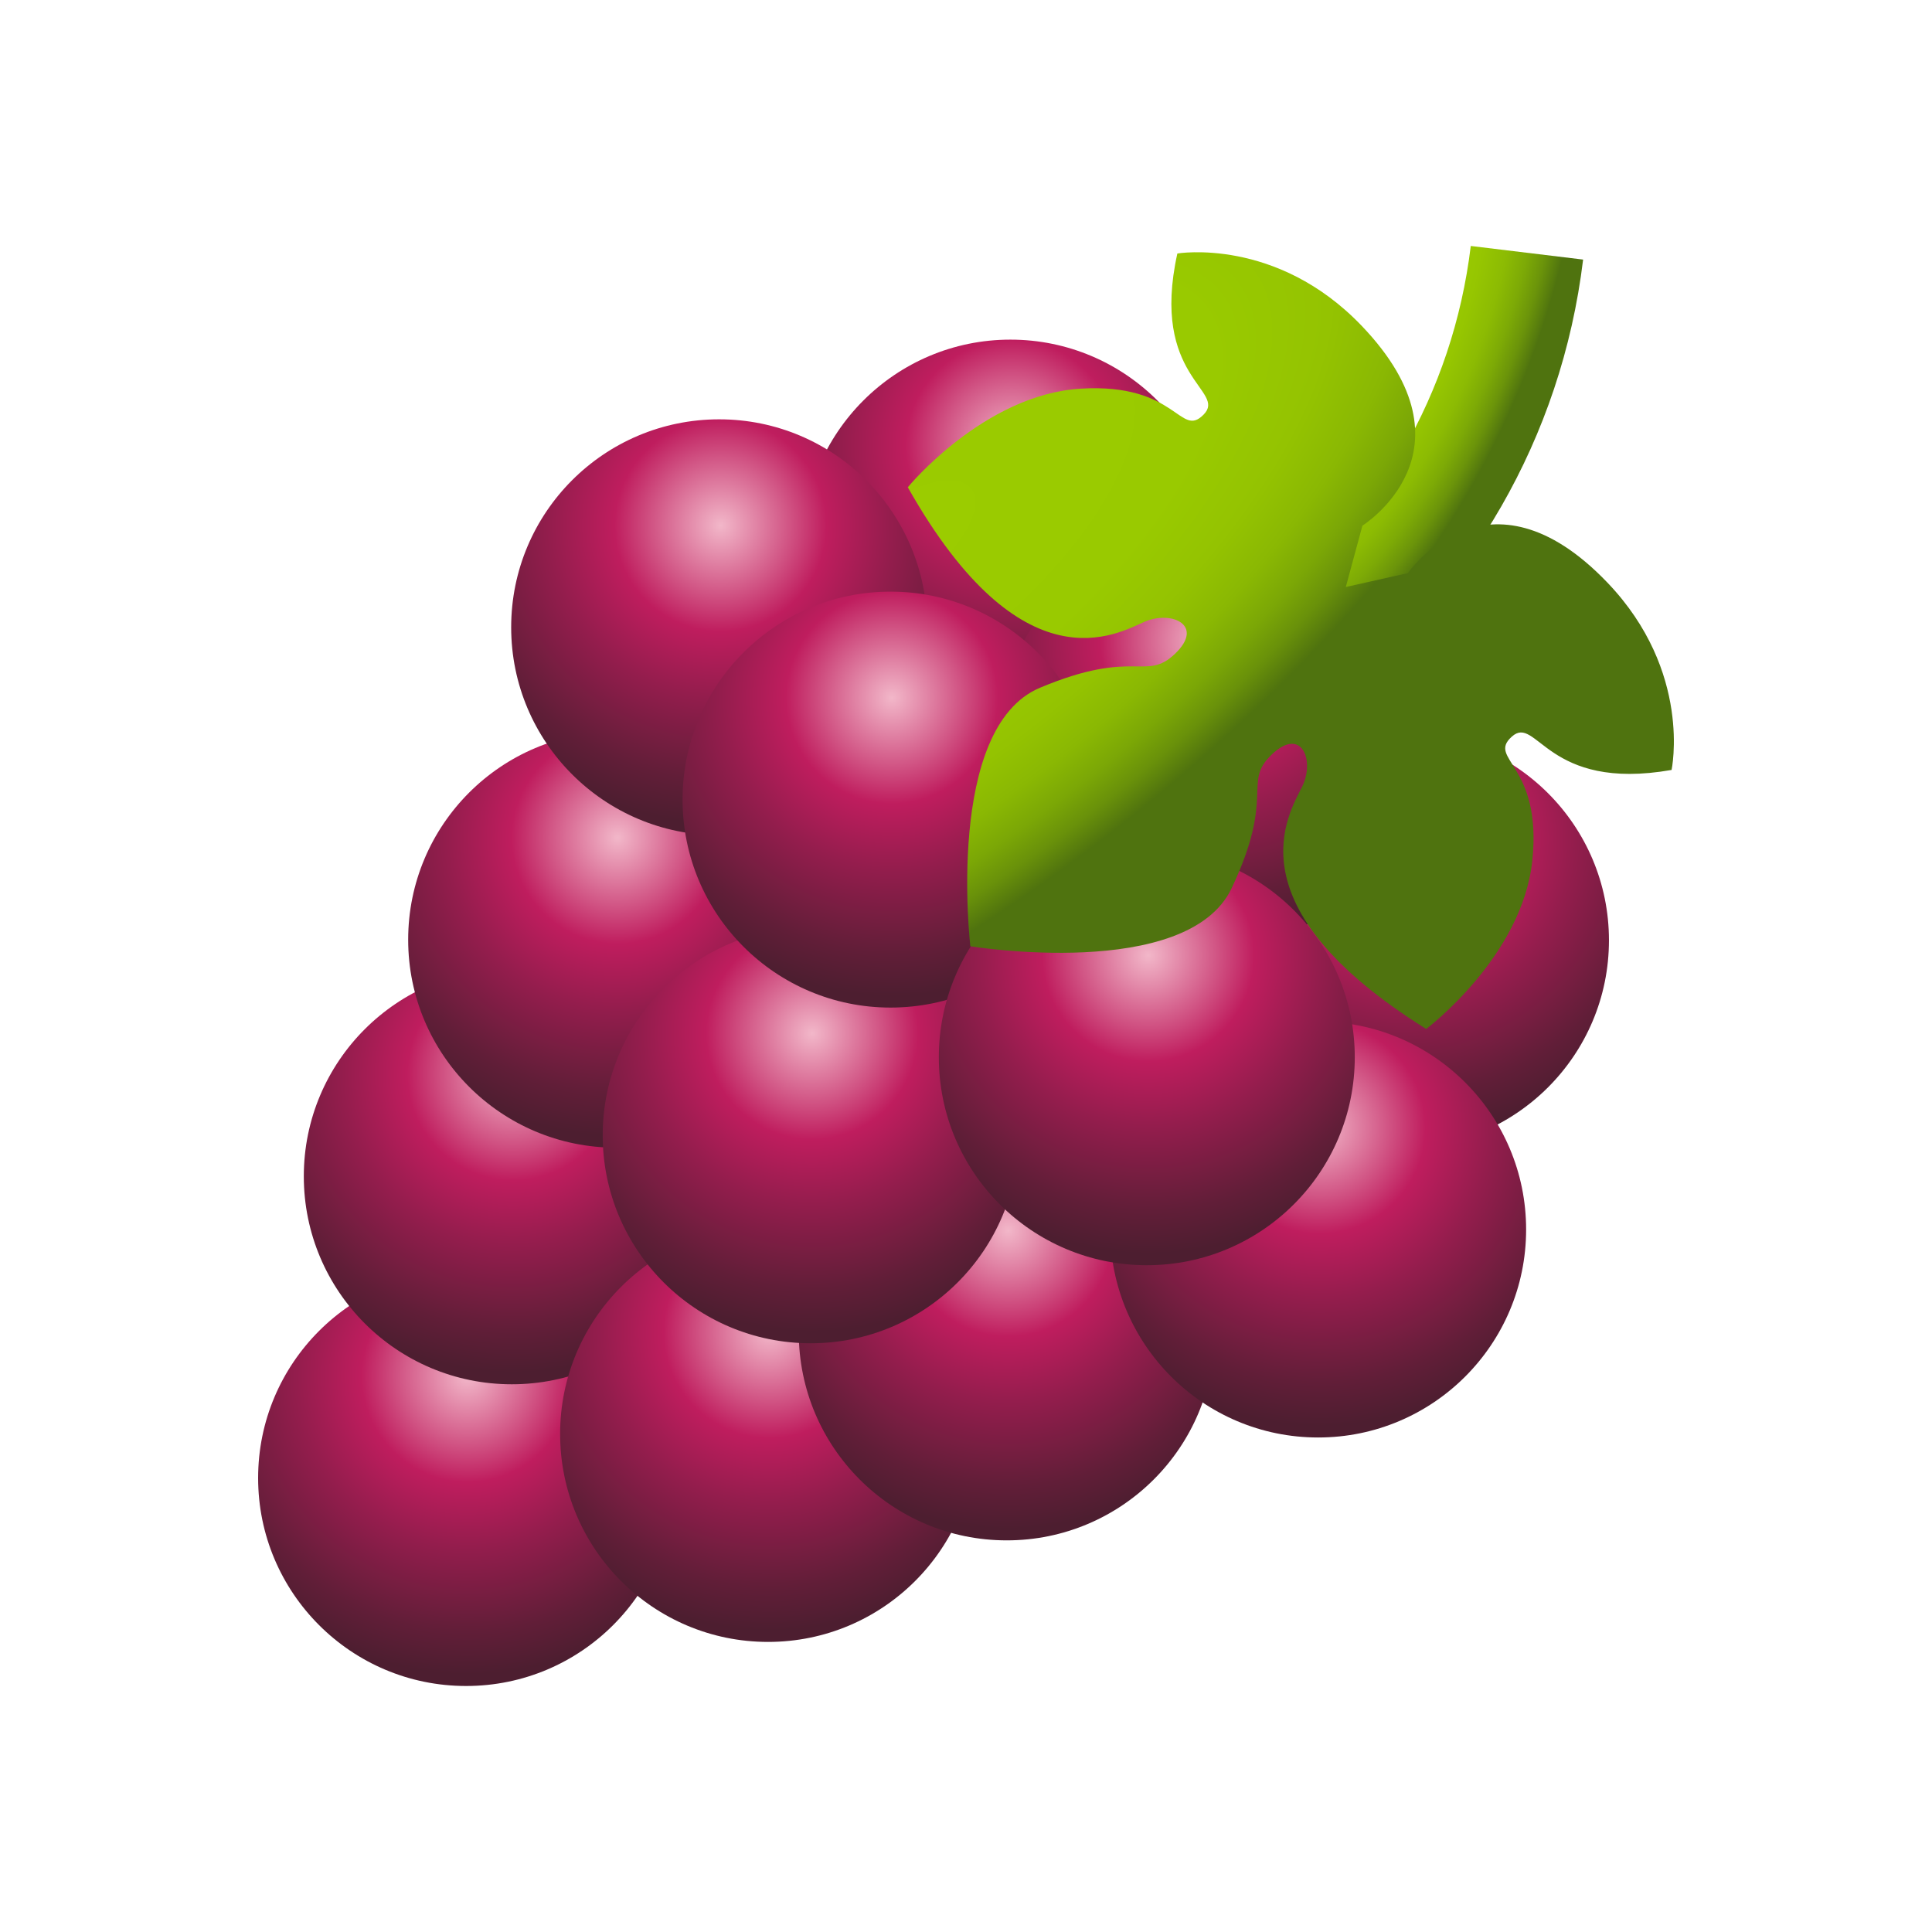 <svg xmlns="http://www.w3.org/2000/svg"  viewBox="0 0 48 48" width="48px" height="48px"><radialGradient id="mKIUH1zB5Z7zK_ID2T5Xha" cx="33.534" cy="7.957" r="10.611" gradientTransform="matrix(.393 -.919 .434 .186 16.432 37.22)" gradientUnits="userSpaceOnUse"><stop offset="0" stop-color="#9dcf00"/><stop offset=".457" stop-color="#9bcd00"/><stop offset=".622" stop-color="#96c601"/><stop offset=".74" stop-color="#8cbb03"/><stop offset=".834" stop-color="#7daa06"/><stop offset=".916" stop-color="#6b940a"/><stop offset=".987" stop-color="#54790e"/><stop offset="1" stop-color="#4f730f"/></radialGradient><path fill="url(#mKIUH1zB5Z7zK_ID2T5Xha)" d="M21.552,17.866l-0.338,2.791c8.912,1.078,17.04-5.295,18.118-14.208l-2.791-0.338 C35.65,13.485,28.925,18.758,21.552,17.866z"/><radialGradient id="mKIUH1zB5Z7zK_ID2T5Xhb" cx="18.616" cy="40.455" r="7.404" gradientTransform="rotate(45.154 22.65 28.904)" gradientUnits="userSpaceOnUse"><stop offset="0" stop-color="#f2b7c9"/><stop offset=".231" stop-color="#d15484"/><stop offset=".356" stop-color="#bf1d5e"/><stop offset=".573" stop-color="#941d4d"/><stop offset=".859" stop-color="#611e38"/><stop offset="1" stop-color="#4d1e30"/></radialGradient><circle cx="11.58" cy="36.721" r="5.167" fill="url(#mKIUH1zB5Z7zK_ID2T5Xhb)"/><radialGradient id="mKIUH1zB5Z7zK_ID2T5Xhc" cx="14.102" cy="34.364" r="7.404" gradientTransform="rotate(45.154 22.65 28.904)" gradientUnits="userSpaceOnUse"><stop offset="0" stop-color="#f2b7c9"/><stop offset=".231" stop-color="#d15484"/><stop offset=".356" stop-color="#bf1d5e"/><stop offset=".573" stop-color="#941d4d"/><stop offset=".859" stop-color="#611e38"/><stop offset="1" stop-color="#4d1e30"/></radialGradient><circle cx="12.715" cy="29.225" r="5.167" fill="url(#mKIUH1zB5Z7zK_ID2T5Xhc)"/><radialGradient id="mKIUH1zB5Z7zK_ID2T5Xhd" cx="23.131" cy="34.364" r="7.404" gradientTransform="rotate(45.154 22.65 28.904)" gradientUnits="userSpaceOnUse"><stop offset="0" stop-color="#f2b7c9"/><stop offset=".231" stop-color="#d15484"/><stop offset=".356" stop-color="#bf1d5e"/><stop offset=".573" stop-color="#941d4d"/><stop offset=".859" stop-color="#611e38"/><stop offset="1" stop-color="#4d1e30"/></radialGradient><circle cx="19.083" cy="35.626" r="5.167" fill="url(#mKIUH1zB5Z7zK_ID2T5Xhd)"/><radialGradient id="mKIUH1zB5Z7zK_ID2T5Xhe" cx="25.524" cy="28.381" r="7.404" gradientTransform="rotate(45.154 22.65 28.904)" gradientUnits="userSpaceOnUse"><stop offset="0" stop-color="#f2b7c9"/><stop offset=".231" stop-color="#d15484"/><stop offset=".356" stop-color="#bf1d5e"/><stop offset=".573" stop-color="#941d4d"/><stop offset=".859" stop-color="#611e38"/><stop offset="1" stop-color="#4d1e30"/></radialGradient><circle cx="25.012" cy="33.103" r="5.167" fill="url(#mKIUH1zB5Z7zK_ID2T5Xhe)"/><radialGradient id="mKIUH1zB5Z7zK_ID2T5Xhf" cx="11.763" cy="14.566" r="7.404" gradientTransform="rotate(45.154 22.65 28.904)" gradientUnits="userSpaceOnUse"><stop offset="0" stop-color="#f2b7c9"/><stop offset=".231" stop-color="#d15484"/><stop offset=".356" stop-color="#bf1d5e"/><stop offset=".573" stop-color="#941d4d"/><stop offset=".859" stop-color="#611e38"/><stop offset="1" stop-color="#4d1e30"/></radialGradient><circle cx="25.103" cy="13.605" r="5.167" fill="url(#mKIUH1zB5Z7zK_ID2T5Xhf)"/><radialGradient id="mKIUH1zB5Z7zK_ID2T5Xhg" cx="11.763" cy="28.381" r="7.404" gradientTransform="rotate(45.154 22.65 28.904)" gradientUnits="userSpaceOnUse"><stop offset="0" stop-color="#f2b7c9"/><stop offset=".231" stop-color="#d15484"/><stop offset=".356" stop-color="#bf1d5e"/><stop offset=".573" stop-color="#941d4d"/><stop offset=".859" stop-color="#611e38"/><stop offset="1" stop-color="#4d1e30"/></radialGradient><circle cx="15.308" cy="23.347" r="5.167" fill="url(#mKIUH1zB5Z7zK_ID2T5Xhg)"/><radialGradient id="mKIUH1zB5Z7zK_ID2T5Xhh" cx="8.065" cy="21.093" r="7.404" gradientTransform="rotate(45.154 22.65 28.904)" gradientUnits="userSpaceOnUse"><stop offset="0" stop-color="#f2b7c9"/><stop offset=".231" stop-color="#d15484"/><stop offset=".356" stop-color="#bf1d5e"/><stop offset=".573" stop-color="#941d4d"/><stop offset=".859" stop-color="#611e38"/><stop offset="1" stop-color="#4d1e30"/></radialGradient><circle cx="17.867" cy="15.585" r="5.167" fill="url(#mKIUH1zB5Z7zK_ID2T5Xhh)"/><radialGradient id="mKIUH1zB5Z7zK_ID2T5Xhi" cx="18.616" cy="28.381" r="7.404" gradientTransform="rotate(45.154 22.65 28.904)" gradientUnits="userSpaceOnUse"><stop offset="0" stop-color="#f2b7c9"/><stop offset=".231" stop-color="#d15484"/><stop offset=".356" stop-color="#bf1d5e"/><stop offset=".573" stop-color="#941d4d"/><stop offset=".859" stop-color="#611e38"/><stop offset="1" stop-color="#4d1e30"/></radialGradient><circle cx="20.141" cy="28.206" r="5.167" fill="url(#mKIUH1zB5Z7zK_ID2T5Xhi)"/><radialGradient id="mKIUH1zB5Z7zK_ID2T5Xhj" cx="25.524" cy="14.566" r="7.404" gradientTransform="rotate(45.154 22.65 28.904)" gradientUnits="userSpaceOnUse"><stop offset="0" stop-color="#f2b7c9"/><stop offset=".231" stop-color="#d15484"/><stop offset=".356" stop-color="#bf1d5e"/><stop offset=".573" stop-color="#941d4d"/><stop offset=".859" stop-color="#611e38"/><stop offset="1" stop-color="#4d1e30"/></radialGradient><circle cx="34.807" cy="23.361" r="5.167" fill="url(#mKIUH1zB5Z7zK_ID2T5Xhj)"/><radialGradient id="mKIUH1zB5Z7zK_ID2T5Xhk" cx="18.616" cy="14.566" r="7.404" gradientTransform="rotate(45.154 22.65 28.904)" gradientUnits="userSpaceOnUse"><stop offset="0" stop-color="#f2b7c9"/><stop offset=".231" stop-color="#d15484"/><stop offset=".356" stop-color="#bf1d5e"/><stop offset=".573" stop-color="#941d4d"/><stop offset=".859" stop-color="#611e38"/><stop offset="1" stop-color="#4d1e30"/></radialGradient><circle cx="29.936" cy="18.463" r="5.167" fill="url(#mKIUH1zB5Z7zK_ID2T5Xhk)"/><radialGradient id="mKIUH1zB5Z7zK_ID2T5Xhl" cx="14.102" cy="21.093" r="7.404" gradientTransform="rotate(45.154 22.65 28.904)" gradientUnits="userSpaceOnUse"><stop offset="0" stop-color="#f2b7c9"/><stop offset=".231" stop-color="#d15484"/><stop offset=".356" stop-color="#bf1d5e"/><stop offset=".573" stop-color="#941d4d"/><stop offset=".859" stop-color="#611e38"/><stop offset="1" stop-color="#4d1e30"/></radialGradient><circle cx="22.125" cy="19.866" r="5.167" fill="url(#mKIUH1zB5Z7zK_ID2T5Xhl)"/><radialGradient id="mKIUH1zB5Z7zK_ID2T5Xhm" cx="29.168" cy="21.093" r="7.404" gradientTransform="rotate(45.154 22.65 28.904)" gradientUnits="userSpaceOnUse"><stop offset="0" stop-color="#f2b7c9"/><stop offset=".231" stop-color="#d15484"/><stop offset=".356" stop-color="#bf1d5e"/><stop offset=".573" stop-color="#941d4d"/><stop offset=".859" stop-color="#611e38"/><stop offset="1" stop-color="#4d1e30"/></radialGradient><circle cx="32.749" cy="30.547" r="5.167" fill="url(#mKIUH1zB5Z7zK_ID2T5Xhm)"/><radialGradient id="mKIUH1zB5Z7zK_ID2T5Xhn" cx="23.131" cy="21.093" r="7.404" gradientTransform="rotate(45.154 22.65 28.904)" gradientUnits="userSpaceOnUse"><stop offset="0" stop-color="#f2b7c9"/><stop offset=".231" stop-color="#d15484"/><stop offset=".356" stop-color="#bf1d5e"/><stop offset=".573" stop-color="#941d4d"/><stop offset=".859" stop-color="#611e38"/><stop offset="1" stop-color="#4d1e30"/></radialGradient><circle cx="28.492" cy="26.267" r="5.167" fill="url(#mKIUH1zB5Z7zK_ID2T5Xhn)"/><radialGradient id="mKIUH1zB5Z7zK_ID2T5Xho" cx="22.244" cy="13.611" r="20.733" gradientTransform="matrix(.789 -.615 .263 .338 1.117 22.69)" gradientUnits="userSpaceOnUse"><stop offset="0" stop-color="#9bcc00"/><stop offset=".46" stop-color="#99ca00"/><stop offset=".626" stop-color="#94c301"/><stop offset=".744" stop-color="#8ab803"/><stop offset=".84" stop-color="#7ba706"/><stop offset=".921" stop-color="#69910a"/><stop offset=".992" stop-color="#52760e"/><stop offset="1" stop-color="#4f730f"/></radialGradient><path fill="url(#mKIUH1zB5Z7zK_ID2T5Xho)" d="M39.937,14.476c-2.981-3.116-4.959-0.237-4.959-0.237l-1.542,0.345l0.413-1.525 c0,0,2.963-1.849-0.019-4.965c-2.117-2.212-4.579-1.796-4.579-1.796c-0.683,3.088,1.243,3.402,0.652,4.003 c-0.591,0.601-0.65-0.79-3.054-0.645c-2.404,0.146-4.295,2.45-4.295,2.45c2.849,5.044,5.208,3.634,5.882,3.342 c0.674-0.292,1.496,0.087,0.759,0.793c-0.737,0.706-0.989-0.148-3.357,0.846s-1.73,6.423-1.73,6.423s5.395,0.877,6.493-1.445 c1.098-2.322,0.256-2.611,0.993-3.317c0.737-0.706,1.08,0.132,0.759,0.793c-0.321,0.661-1.834,2.956,3.08,6.023 c0,0,2.386-1.788,2.637-4.183c0.251-2.395-1.136-2.515-0.51-3.079c0.626-0.564,0.856,1.374,3.97,0.827 C41.529,19.13,42.054,16.689,39.937,14.476z"/></svg>